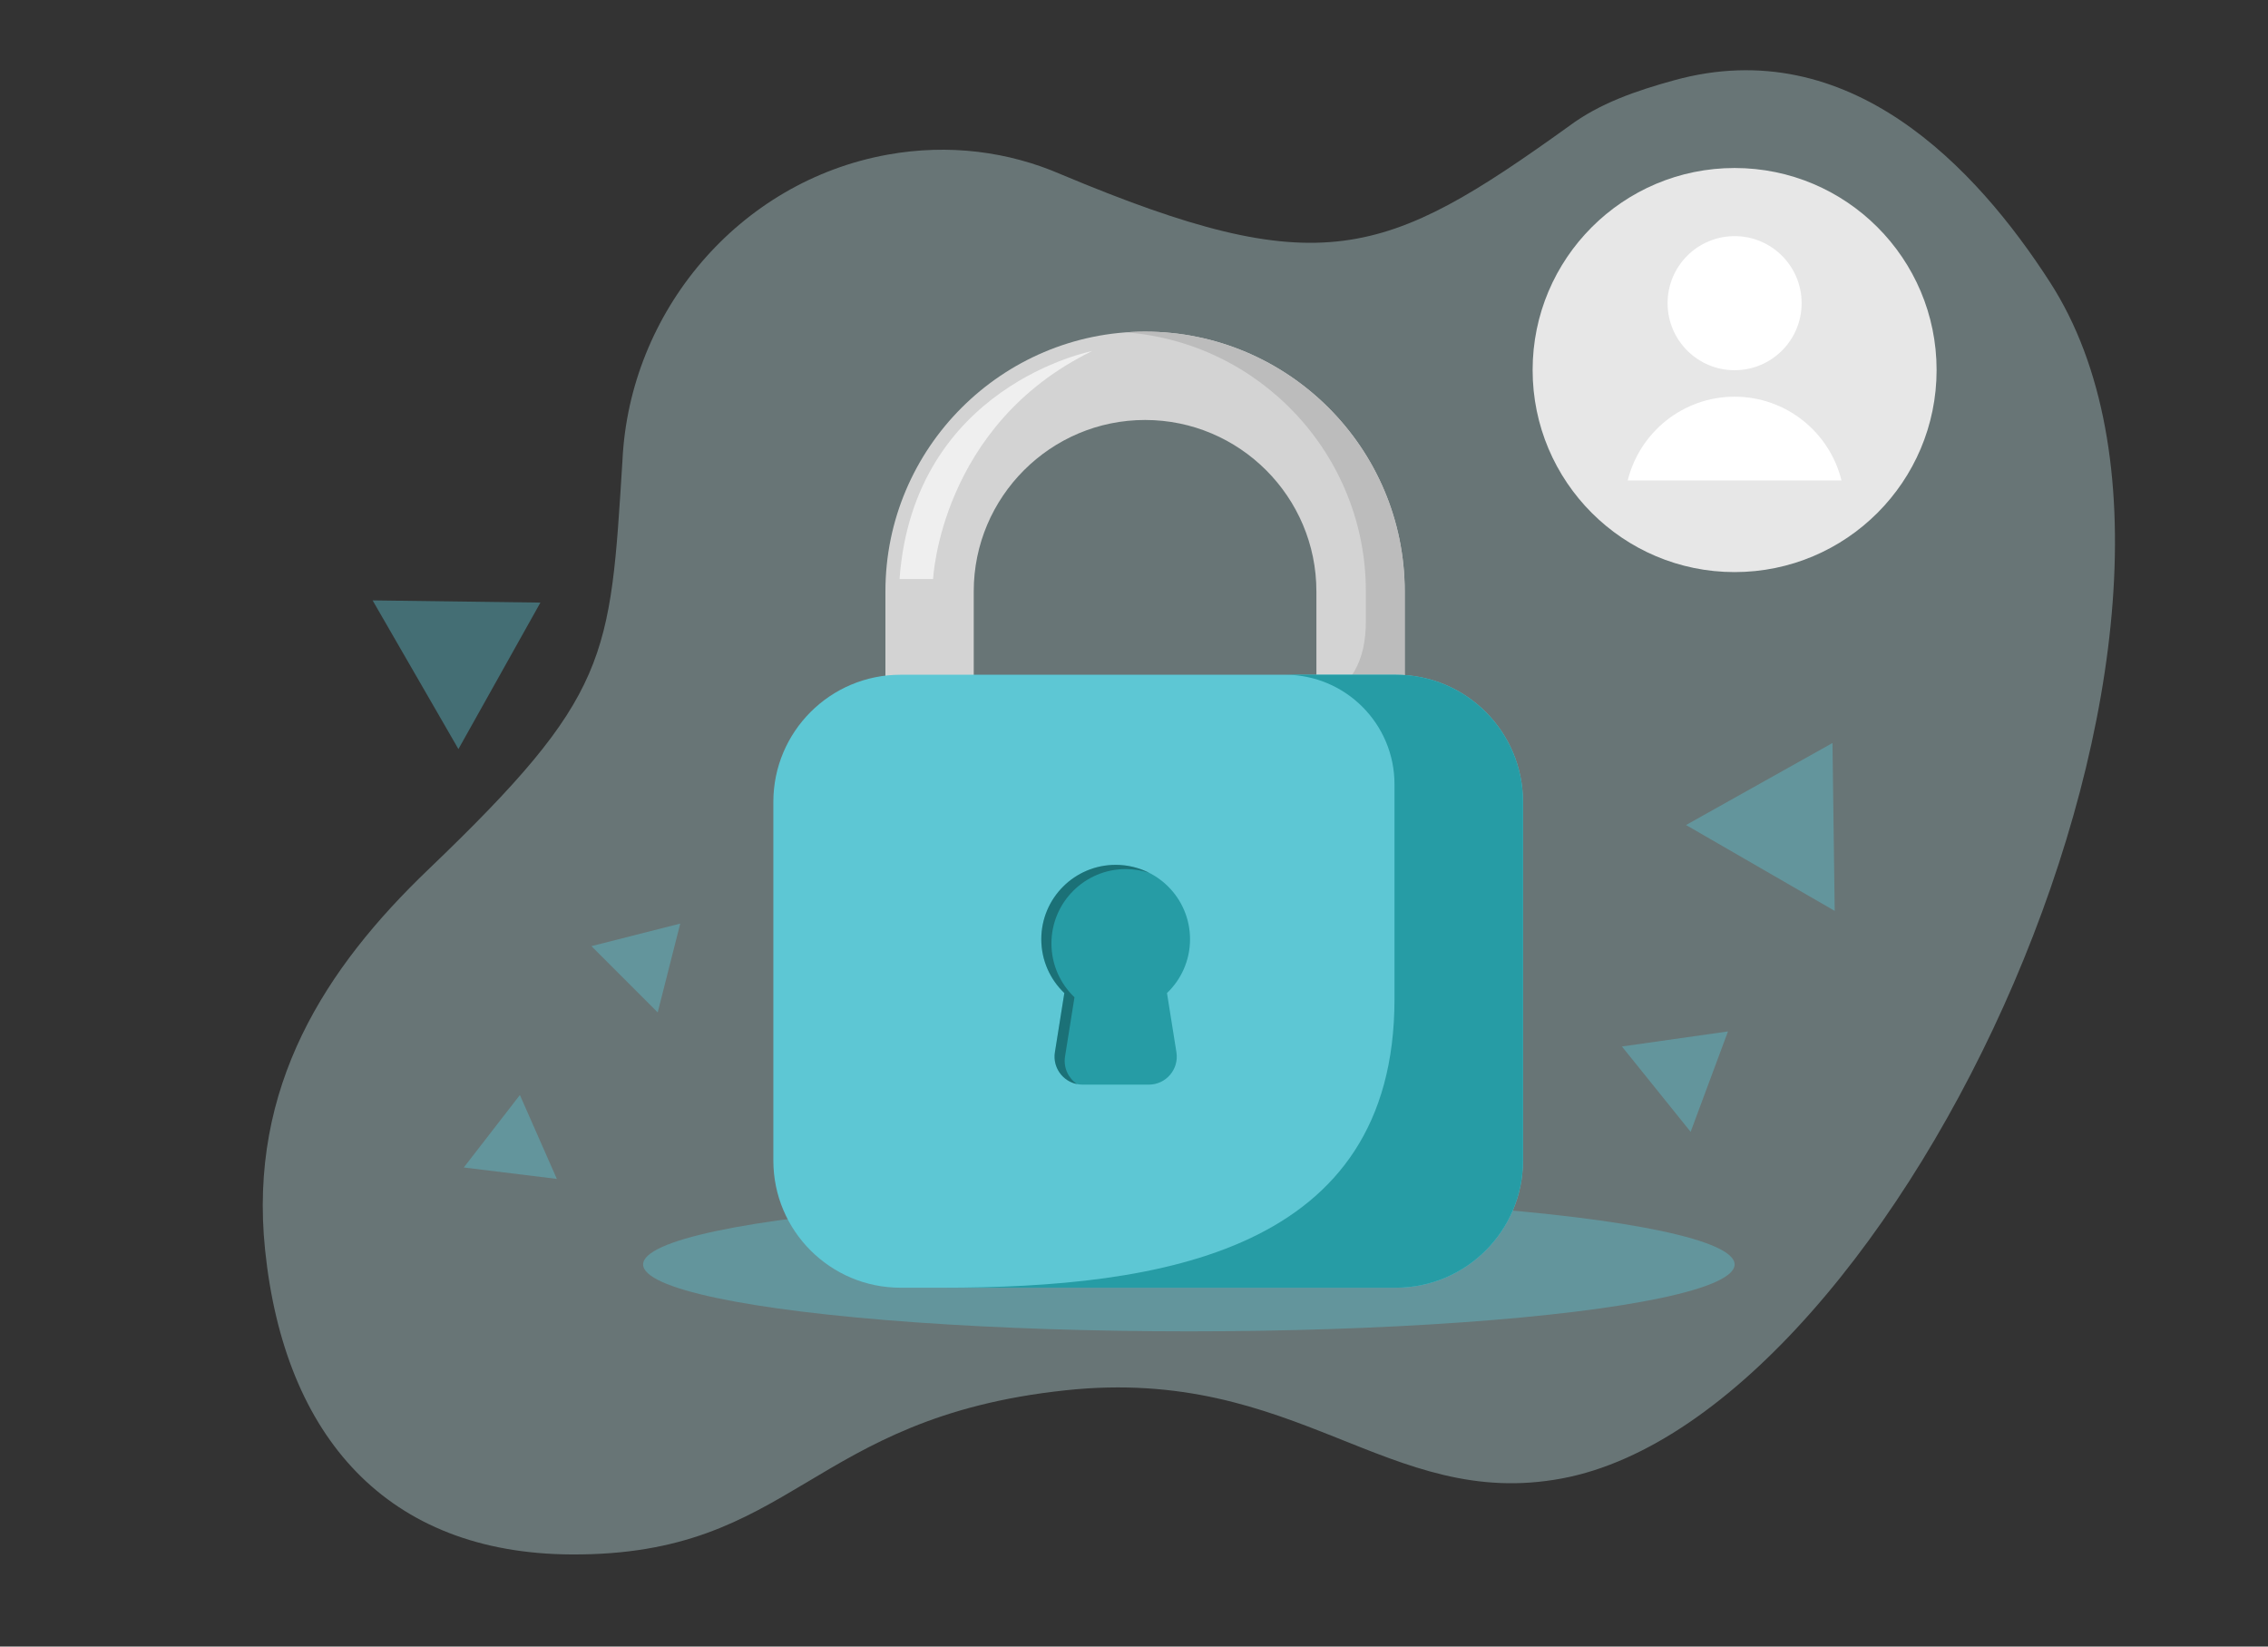 <?xml version="1.0" encoding="utf-8"?>
<!-- Generator: Adobe Illustrator 27.5.0, SVG Export Plug-In . SVG Version: 6.00 Build 0)  -->
<svg version="1.1" id="Слой_1" xmlns="http://www.w3.org/2000/svg" xmlns:xlink="http://www.w3.org/1999/xlink" x="0px" y="0px"
	 viewBox="0 0 870 631.452" style="enable-background:new 0 0 870 631.452;" xml:space="preserve">
<rect x="0" y="0" width="870" height="631.452" fill="#333333" stroke="none"/>
<style type="text/css">
	.st0{opacity:0.35;fill:#CBF1F4;}
	.st1{opacity:0.4;fill:#5DC7D4;}
	.st2{fill:#D3D3D3;}
	.st3{fill:#BCBCBC;}
	.st4{fill:#5DC7D4;}
	.st5{fill:#269CA5;}
	.st6{opacity:0.28;}
	.st7{fill:#EFEFEF;}
	.st8{fill:#E7E7E7;}
	.st9{fill:#FFFFFF;}
</style>
<g id="залоги">
	<path class="st0" d="M786.401,108.276c-28.296-43.927-76.995-96.008-144.177-77.499
		c-14.729,4.058-28.659,8.868-40.287,17.542
		c-71.01,51.006-95.467,60.209-194.917,18.549
		c-20.111-8.741-43.027-11.797-66.547-7.553
		c-57.268,10.326-99.026,60.407-101.698,117.258
		c-4.779,76.012-4.727,90.064-74.502,156.903
		c-39.218,37.567-69.109,83.022-62.582,145.918
		c7.449,71.782,46.91,116.378,117.534,116.733
		c85.611,0.43,90.54-52.431,189.588-62.963
		c89.105-9.475,123.567,46.371,190.442,33.799
		C728.813,542.609,869.447,237.196,786.401,108.276z"/>
	<ellipse class="st1" cx="456.047" cy="484.915" rx="209.347" ry="25.65"/>
	<g>
		<path class="st2" d="M538.844,285.051h-33.877v-58.269c0-36.239-29.483-65.722-65.722-65.722
			s-65.722,29.483-65.722,65.722v58.269h-33.877v-58.269
			c0-54.919,44.68-99.6,99.6-99.6s99.6,44.68,99.6,99.6V285.051z"/>
		<path class="st3" d="M538.844,226.782v58.269h-33.877l0-15.584
			c13.551-5.42,18.971-16.261,18.971-31.167v-11.518
			c0-52.415-40.694-95.5-92.147-99.322c0.549-0.041,1.098-0.075,1.653-0.108
			c0.108-0.007,0.217-0.014,0.325-0.02c0.386-0.02,0.779-0.041,1.165-0.054
			c0.156-0.007,0.312-0.014,0.468-0.02c0.217-0.007,0.44-0.02,0.664-0.02
			c0.434-0.02,0.867-0.027,1.301-0.034c0.623-0.014,1.253-0.02,1.877-0.02
			C494.166,127.182,538.844,171.86,538.844,226.782z"/>
		<path class="st4" d="M584.215,307.535v137.524c0,26.925-21.852,48.776-48.776,48.776H345.431
			c-26.949,0-48.776-21.852-48.776-48.776V307.535c0-26.925,21.827-48.776,48.776-48.776
			h190.007C562.363,258.759,584.215,280.611,584.215,307.535z"/>
		<path class="st5" d="M451.275,403.541c1.037,6.516-3.994,12.41-10.588,12.41h-25.442
			c-6.594,0-11.625-5.894-10.588-12.41l3.618-22.706
			c-5.446-5.2-8.837-12.526-8.837-20.644c0-15.755,12.773-28.528,28.528-28.528
			c15.755,0,28.528,12.773,28.528,28.528c0,8.118-3.391,15.444-8.837,20.644
			L451.275,403.541z"/>
		<path class="st5" d="M584.215,307.535v137.524c0,26.925-21.852,48.776-48.776,48.776H361.259
			c84.017,0,173.667-13.73,173.667-110.673v-82.383
			c0-23.193-18.803-42.021-41.996-42.021h42.508
			C562.363,258.759,584.215,280.611,584.215,307.535z"/>
		<path class="st6" d="M403.329,361.812c0,8.118,3.391,15.444,8.837,20.644l-3.618,22.706
			c-0.687,4.305,1.284,8.345,4.597,10.581c-5.524-1.089-9.408-6.399-8.487-12.202
			l3.618-22.706c-5.446-5.2-8.837-12.526-8.837-20.644
			c0-15.755,12.773-28.528,28.528-28.528c4.636,0,9.019,1.109,12.89,3.073
			c-2.827-0.947-5.855-1.452-8.999-1.452
			C416.101,333.283,403.329,346.056,403.329,361.812z"/>
		<path class="st7" d="M418.918,134.635c0,0-68.432,13.18-73.853,87.404h12.873
			C357.938,222.039,360.649,163.076,418.918,134.635z"/>
	</g>
	<g>
		<polygon class="st1" points="702.937,284.942 646.76,316.393 703.789,349.318 		"/>
		<polygon class="st1" points="207.301,231.096 142.926,230.245 175.851,287.273 		"/>
		<polygon class="st1" points="199.43,419.934 177.913,447.728 213.597,452.102 		"/>
		<polygon class="st1" points="260.939,354.192 226.87,362.839 252.292,388.261 		"/>
		<polygon class="st1" points="662.849,395.548 622.171,401.324 648.526,434.057 		"/>
	</g>
	<g>
		<circle class="st8" cx="665.394" cy="141.911" r="77.482"/>
		<g>
			<g>
				<path class="st9" d="M691.101,116.266c0,14.201-11.508,25.711-25.707,25.711
					c-14.199,0-25.71-11.511-25.71-25.711c0-14.198,11.51-25.708,25.71-25.708
					C679.594,90.557,691.101,102.068,691.101,116.266z"/>
				<path class="st9" d="M706.401,184.253c-4.56-18.432-21.166-32.12-41.007-32.12
					c-19.844,0-36.45,13.687-41.007,32.12H706.401z"/>
			</g>
		</g>
	</g>
</g>
</svg>
